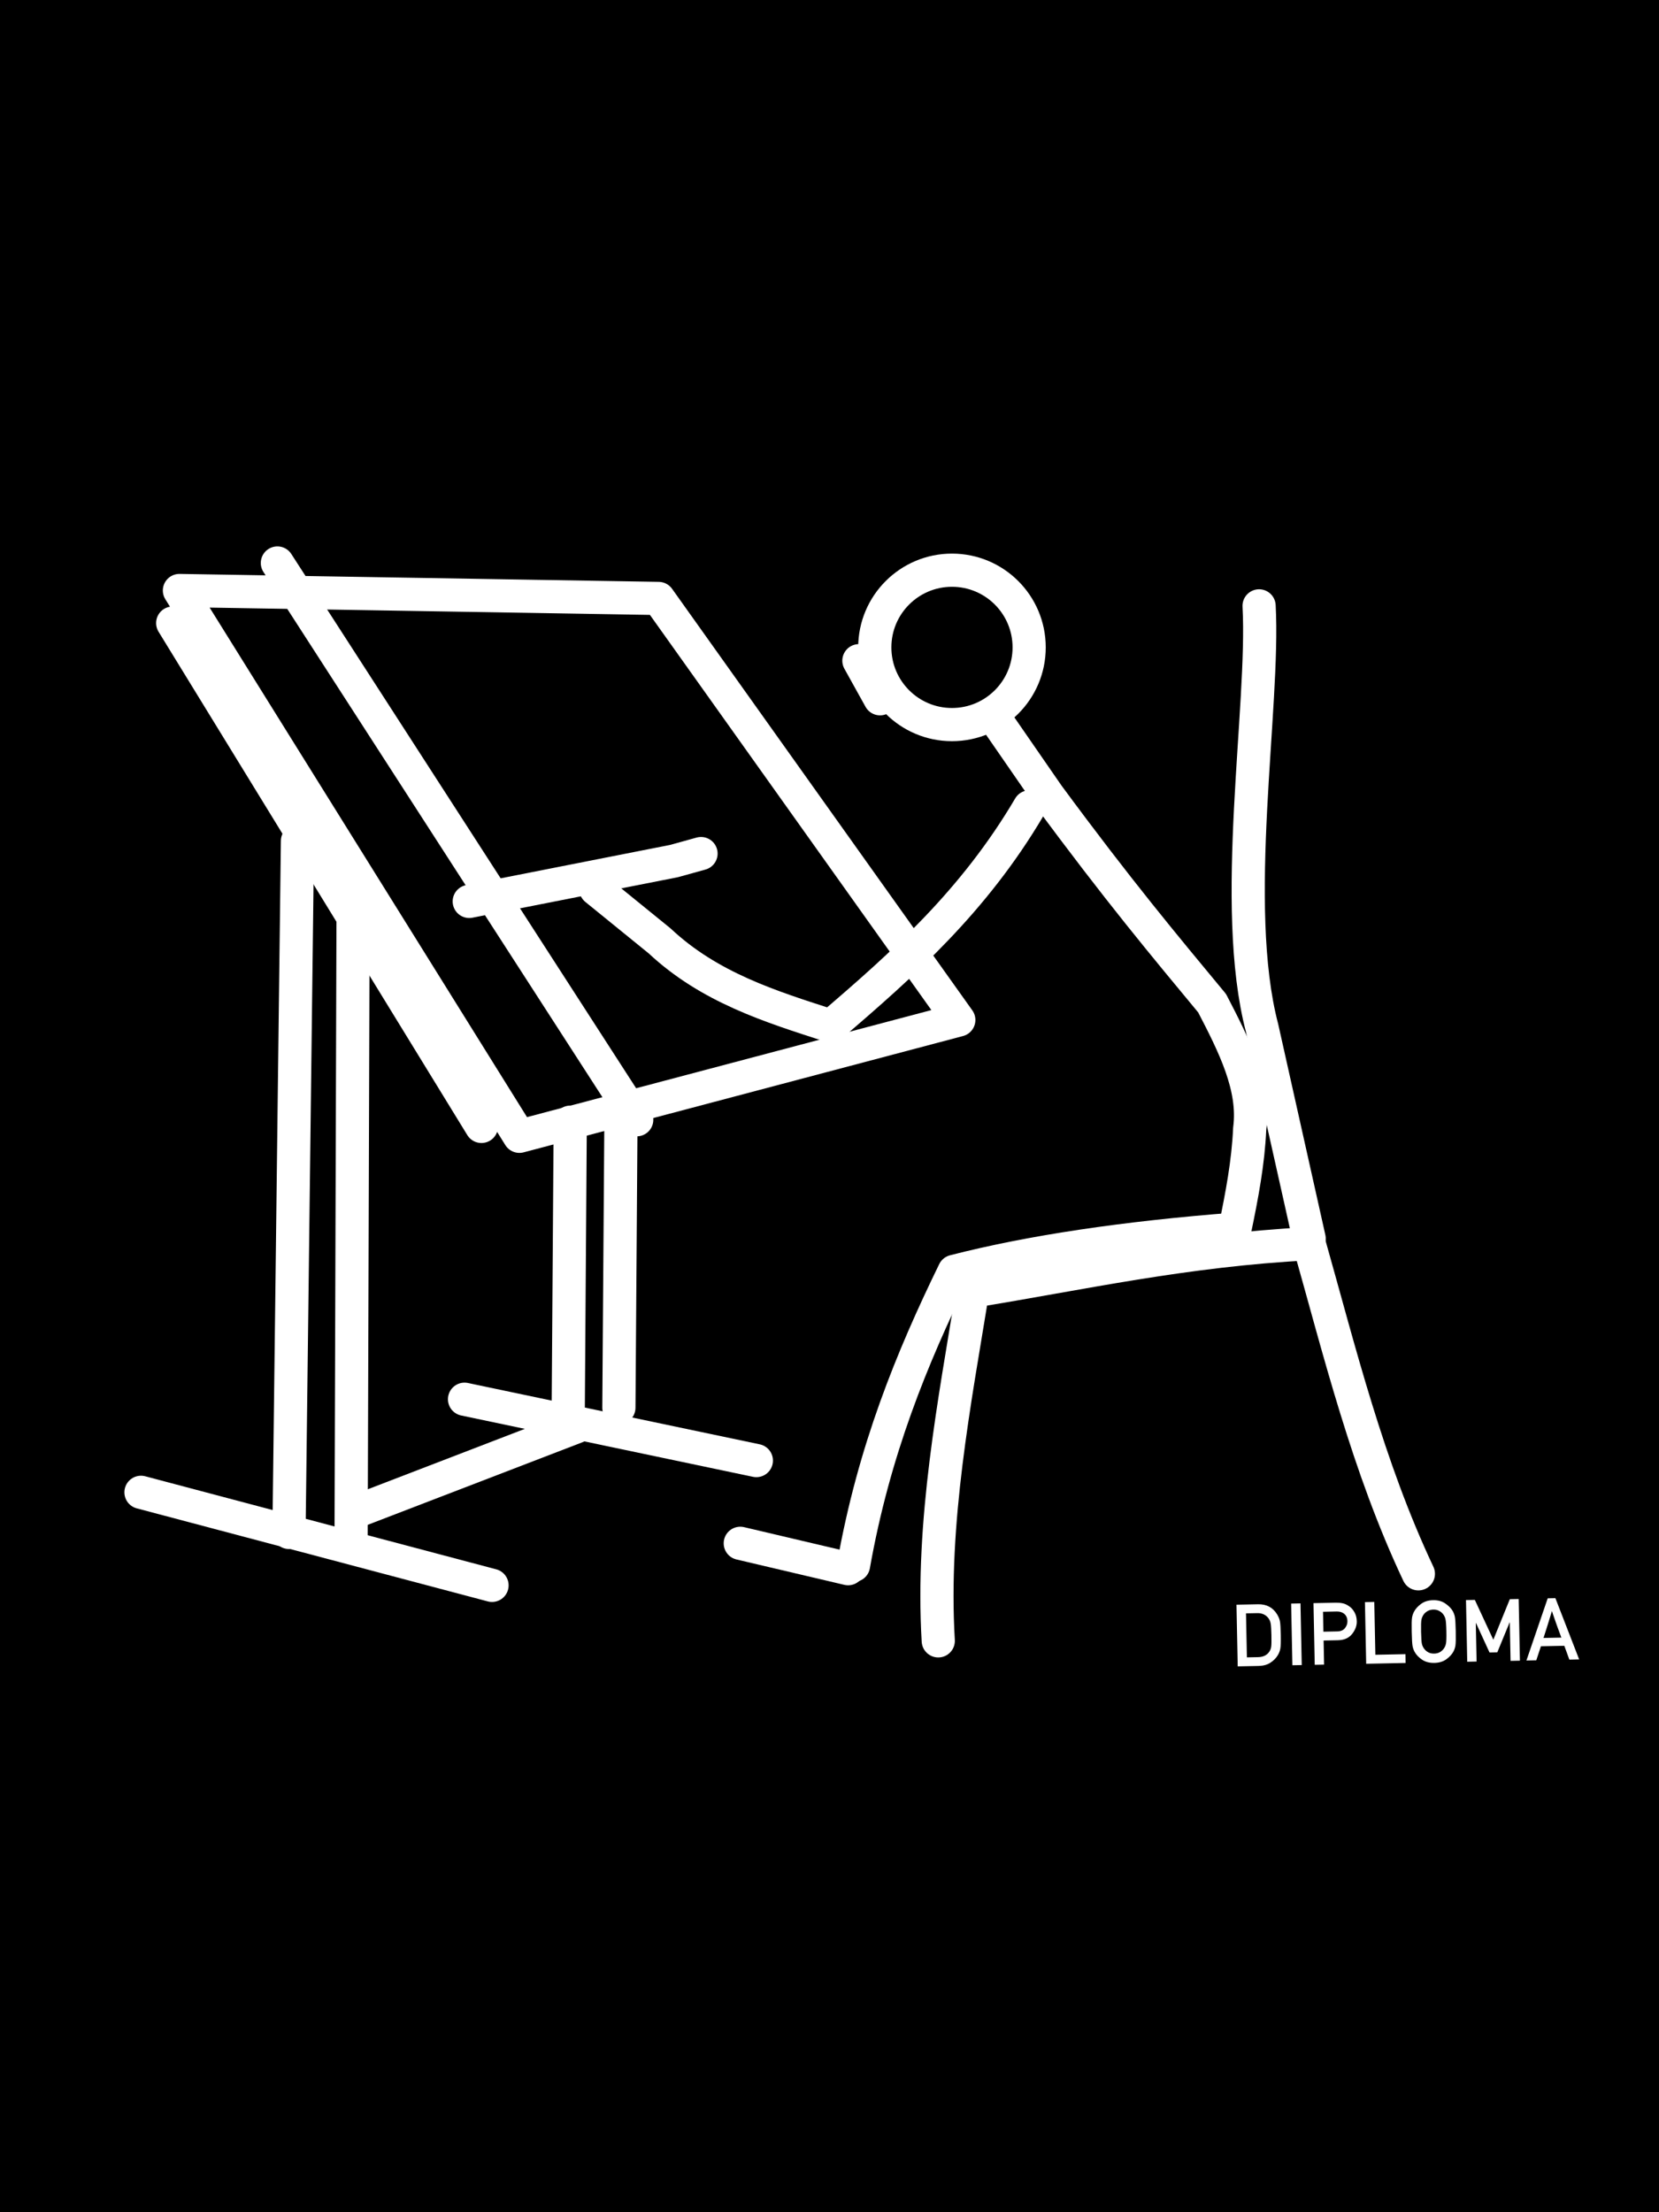 <?xml version="1.0" encoding="UTF-8"?>
<svg width="300mm" height="400mm" version="1.1" viewBox="0 0 300 400" xmlns="http://www.w3.org/2000/svg">
<g transform="translate(0,103)" shape-rendering="auto">
<path d="m0-103h300v400h-300z" color="#000000" color-rendering="auto" image-rendering="auto" solid-color="#000000" style="isolation:auto;mix-blend-mode:normal;paint-order:markers stroke fill"/>
<g transform="translate(-.323 62.86)">
<path d="m32.769-59.09 86.646 1.438 54.289 76.22-79.456 21.032z" color="#000000" color-rendering="auto" fill="none" image-rendering="auto" solid-color="#000000" stroke="#fff" stroke-linecap="round" stroke-linejoin="round" stroke-width="6" style="isolation:auto;mix-blend-mode:normal;paint-order:markers stroke fill"/>
<path d="m50.482-64.064 64.981 100.67" color="#000000" color-rendering="auto" fill="none" image-rendering="auto" solid-color="#000000" stroke="#fff" stroke-linecap="round" stroke-linejoin="round" stroke-width="6" style="isolation:auto;mix-blend-mode:normal;paint-order:markers stroke fill"/>
<path d="m127.09-11.524-4.867 1.352-37.045 7.301" color="#000000" color-rendering="auto" fill="none" image-rendering="auto" solid-color="#000000" stroke="#fff" stroke-linecap="round" stroke-linejoin="round" stroke-width="6" style="isolation:auto;mix-blend-mode:normal;paint-order:markers stroke fill"/>
<path d="m64.169-0.399-0.355 112.45" color="#000000" color-rendering="auto" fill="none" image-rendering="auto" solid-color="#000000" stroke="#fff" stroke-linecap="round" stroke-linejoin="round" stroke-width="6" style="isolation:auto;mix-blend-mode:normal;paint-order:markers stroke fill"/>
<path d="m25.818 103.97 63.478 16.826" color="#000000" color-rendering="auto" fill="none" image-rendering="auto" solid-color="#000000" stroke="#fff" stroke-linecap="round" stroke-linejoin="round" stroke-width="6" style="isolation:auto;mix-blend-mode:normal;paint-order:markers stroke fill"/>
<path d="m54.115-13.813-1.53 125.04" color="#000000" color-rendering="auto" fill="none" image-rendering="auto" solid-color="#000000" stroke="#fff" stroke-linecap="round" stroke-linejoin="round" stroke-width="6" style="isolation:auto;mix-blend-mode:normal;paint-order:markers stroke fill"/>
<path d="m31.554-53.2 55.83 91.011" color="#000000" color-rendering="auto" fill="none" image-rendering="auto" solid-color="#000000" stroke="#fff" stroke-linecap="round" stroke-linejoin="round" stroke-width="6" style="isolation:auto;mix-blend-mode:normal;paint-order:markers stroke fill"/>
<path d="m112.62 35.135-0.382 53.536" color="#000000" color-rendering="auto" fill="none" image-rendering="auto" solid-color="#000000" stroke="#fff" stroke-linecap="round" stroke-linejoin="round" stroke-width="6" style="isolation:auto;mix-blend-mode:normal;paint-order:markers stroke fill"/>
<path d="m103.44 37.047-0.382 55.066" color="#000000" color-rendering="auto" fill="none" image-rendering="auto" solid-color="#000000" stroke="#fff" stroke-linecap="round" stroke-linejoin="round" stroke-width="6" style="isolation:auto;mix-blend-mode:normal;paint-order:markers stroke fill"/>
<path d="m84.325 87.141 52.771 11.09" color="#000000" color-rendering="auto" fill="none" image-rendering="auto" solid-color="#000000" stroke="#fff" stroke-linecap="round" stroke-linejoin="round" stroke-width="6" style="isolation:auto;mix-blend-mode:normal;paint-order:markers stroke fill"/>
<path d="m104.59 92.112-39.77 15.296" color="#000000" color-rendering="auto" fill="none" image-rendering="auto" solid-color="#000000" stroke="#fff" stroke-linecap="round" stroke-linejoin="round" stroke-width="6" style="isolation:auto;mix-blend-mode:normal;paint-order:markers stroke fill"/>
<path d="m108.07-5.103 11.526 9.363c9.002 8.437 20.007 11.866 30.973 15.393 13.01-11.131 25.872-22.559 35.917-39.621" color="#000000" color-rendering="auto" fill="none" image-rendering="auto" solid-color="#000000" stroke="#fff" stroke-linecap="round" stroke-linejoin="round" stroke-width="6" style="isolation:auto;mix-blend-mode:normal;paint-order:markers stroke fill"/>
<path d="m180.55-35.508 9.27 13.411c12.743 17.288 21.099 27.263 29.693 37.636 3.93 7.576 7.788 15.152 6.792 22.728-0.263 6.042-1.414 12.083-2.67 18.125-19.914 1.545-36.905 4.065-50.771 7.626-7.669 15.718-14.525 32.452-18.196 53.167" color="#000000" color-rendering="auto" fill="none" image-rendering="auto" solid-color="#000000" stroke="#fff" stroke-linecap="round" stroke-linejoin="round" stroke-width="6" style="isolation:auto;mix-blend-mode:normal;paint-order:markers stroke fill"/>
<path d="m153.69 117.78-19.502-4.589" color="#000000" color-rendering="auto" fill="none" image-rendering="auto" solid-color="#000000" stroke="#fff" stroke-linecap="round" stroke-linejoin="round" stroke-width="6" style="isolation:auto;mix-blend-mode:normal;paint-order:markers stroke fill"/>
<circle cx="172.47" cy="-48.802" r="13.958" color="#000000" color-rendering="auto" fill="none" image-rendering="auto" solid-color="#000000" stroke="#fff" stroke-linecap="round" stroke-linejoin="round" stroke-width="6" style="isolation:auto;mix-blend-mode:normal;paint-order:markers stroke fill"/>
<path d="m169.99 130.83c-1.283-21.581 2.955-43.162 6.21-63.231 19.571-3.17 38.289-7.413 60.861-8.582 5.489 19.393 10.584 40.297 19.749 59.69" color="#000000" color-rendering="auto" fill="none" image-rendering="auto" solid-color="#000000" stroke="#fff" stroke-linecap="round" stroke-linejoin="round" stroke-width="6" style="isolation:auto;mix-blend-mode:normal;paint-order:markers stroke fill"/>
<path d="m237.06 58.087-8.516-38.073c-5.814-22.189 0.453-57.996-0.537-76.325" color="#000000" color-rendering="auto" fill="none" image-rendering="auto" solid-color="#000000" stroke="#fff" stroke-linecap="round" stroke-linejoin="round" stroke-width="6" style="isolation:auto;mix-blend-mode:normal;paint-order:markers stroke fill"/>
<path d="m155.64-46.396 3.824 6.883" color="#000000" color-rendering="auto" fill="#fff" image-rendering="auto" solid-color="#000000" stroke="#fff" stroke-linecap="round" stroke-linejoin="round" stroke-width="6" style="isolation:auto;mix-blend-mode:normal;paint-order:markers stroke fill"/>
<path d="m276.35 134.38 3.846-11.239 1.393-0.028 4.296 11.074-1.775 0.036-0.908-2.5-4.232 0.085-0.837 2.535zm3.087-4.074 3.229-0.065q-0.373-1.026-0.591-1.603-0.211-0.585-0.373-1.034-0.154-0.449-0.317-0.912-0.162-0.464-0.431-1.254-0.251 0.832-0.402 1.333-0.151 0.493-0.295 0.955-0.136 0.462-0.324 1.032-0.18 0.57-0.497 1.549zm-13.792 4.297-0.225-11.149 1.599-0.032 3.345 7.205 2.983-7.333 1.599-0.032 0.225 11.149-1.691 0.034-0.14-6.956-0.031 6.1778e-4 -2.226 5.411-1.408 0.028-2.442-5.317-0.038 7.7223e-4 0.14 6.956zm-10.037-5.37q-0.041-2.013 0.055-2.596 0.095-0.584 0.361-1.079 0.376-0.735 1.25-1.395 0.882-0.661 2.199-0.687 1.308-0.026 2.209 0.598 0.908 0.625 1.329 1.343 0.278 0.484 0.397 1.064 0.119 0.579 0.159 2.592t-0.055 2.596q-0.095 0.584-0.353 1.079-0.391 0.743-1.273 1.396-0.875 0.645-2.183 0.672-1.316 0.027-2.224-0.583-0.9-0.617-1.306-1.344-0.285-0.484-0.404-1.064t-0.159-2.592zm1.691-0.034q0.035 1.722 0.16 2.232 0.133 0.51 0.47 0.917 0.259 0.332 0.7 0.568 0.441 0.228 1.038 0.216 0.597-0.012 1.028-0.258 0.431-0.254 0.677-0.595 0.321-0.42 0.425-0.935 0.112-0.515 0.077-2.237-0.035-1.714-0.167-2.224-0.125-0.51-0.463-0.932-0.259-0.316-0.7-0.552t-1.038-0.224q-0.597 0.012-1.028 0.266t-0.677 0.58q-0.32 0.435-0.432 0.95-0.104 0.515-0.07 2.229zm-9.927 5.773-0.225-11.149 1.691-0.034 0.193 9.557 5.441-0.11 0.032 1.592zm-7.806-9.396 0.073 3.596 2.51-0.051q0.941-0.019 1.389-0.595 0.455-0.576 0.442-1.241-0.02-1.01-0.757-1.47-0.473-0.304-1.208-0.289zm-1.498 9.584-0.225-11.149 4.048-0.082q0.65-0.013 1.25 0.113 0.607 0.126 1.268 0.617 0.513 0.38 0.879 1.062 0.366 0.674 0.384 1.577 0.024 1.194-0.849 2.291-0.866 1.097-2.58 1.131l-2.571 0.052 0.088 4.354zm-4.04 0.082-0.225-11.149 1.691-0.034 0.225 11.149zm-9.886 0.2-0.225-11.149 3.902-0.079q2.288-0.046 3.435 1.806 0.428 0.703 0.532 1.321 0.104 0.618 0.14 2.37 0.038 1.882-0.079 2.52-0.11 0.63-0.473 1.219-0.482 0.791-1.343 1.344-0.854 0.545-2.094 0.57zm1.498-9.584 0.161 7.958 2.028-0.041q1.393-0.028 2.046-1.014 0.267-0.426 0.326-0.91 0.067-0.491 0.035-2.045-0.03-1.5-0.126-2.072-0.088-0.572-0.434-1.025-0.715-0.919-2.008-0.893z" color="#000000" color-rendering="auto" fill="#fff" image-rendering="auto" solid-color="#000000" style="isolation:auto;mix-blend-mode:normal;text-decoration-color:#000000;text-decoration-line:none;text-decoration-style:solid;text-indent:0;text-transform:none;white-space:normal"/>
</g>
</g>
</svg>
